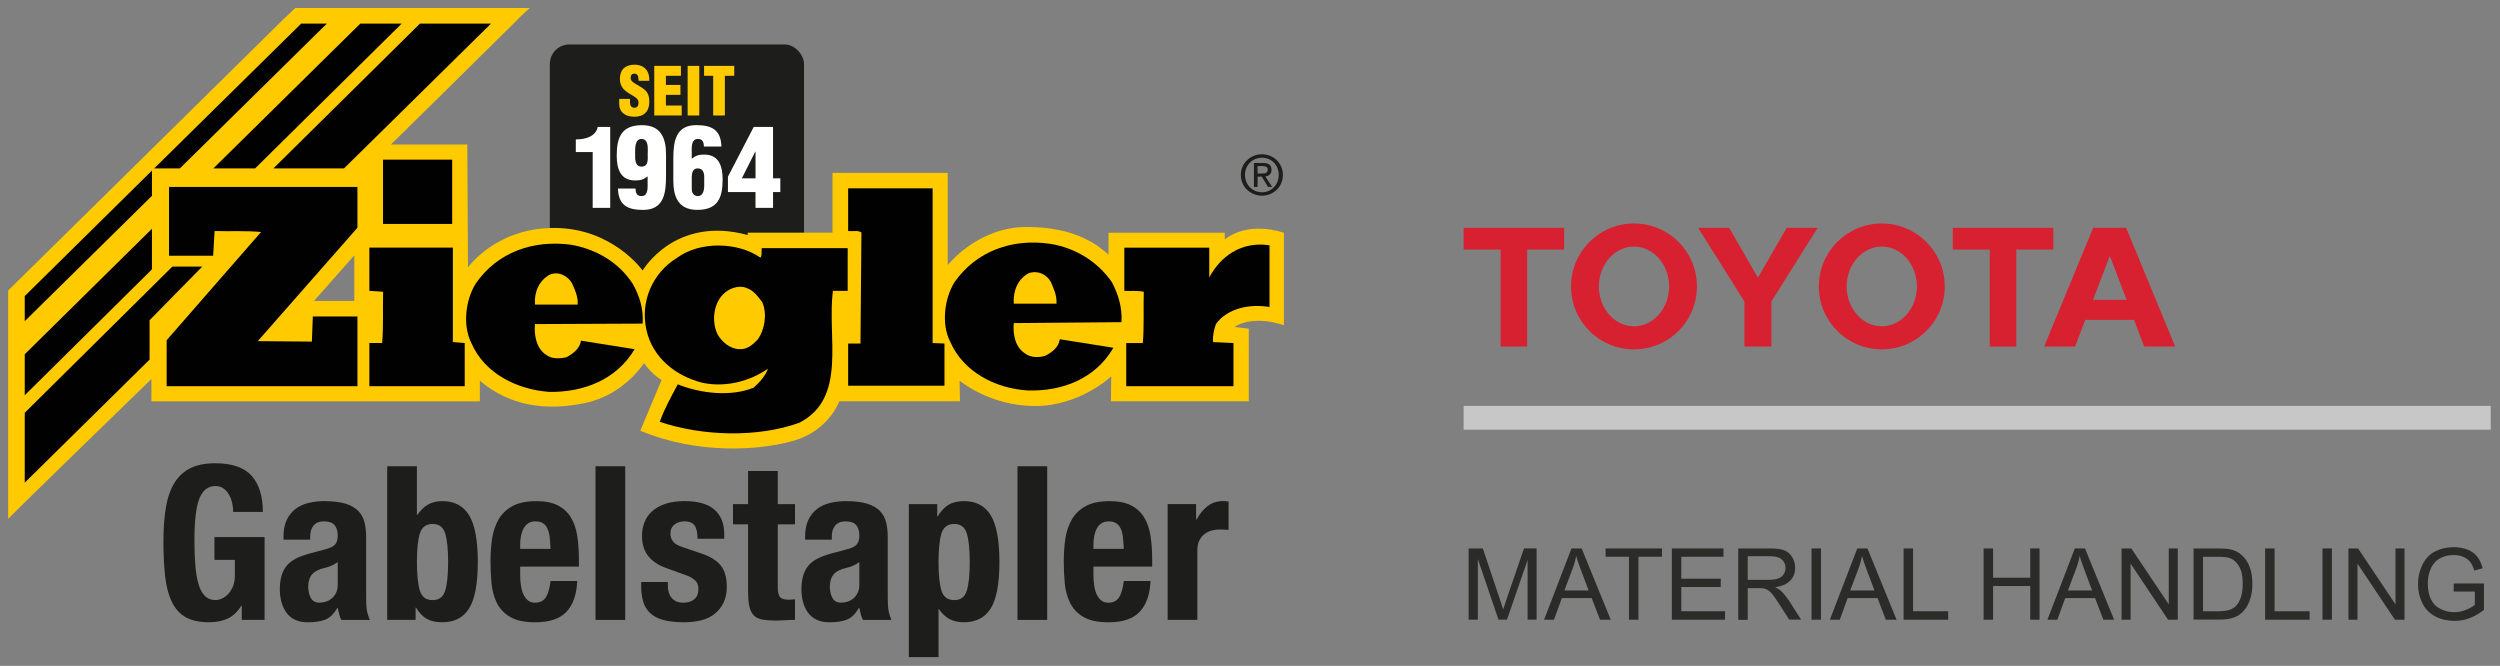 <?xml version="1.0" encoding="UTF-8"?>
<svg id="Ebene_1" xmlns="http://www.w3.org/2000/svg" xmlns:xlink="http://www.w3.org/1999/xlink" version="1.1" viewBox="0 0 1155.13 307.68">
  <rect x="0" y="0" width="1155.13" height="307.68" fill="#808080" stroke="none"/>
  <!-- Generator: Adobe Illustrator 29.6.0, SVG Export Plug-In . SVG Version: 2.1.1 Build 207)  -->
  <defs>
    <style>
      .st0 {
        fill: none;
      }

      .st1 {
        fill: #ffcb00;
      }

      .st2 {
        fill: #d72131;
      }

      .st3 {
        fill: #2b2b2a;
      }

      .st4 {
        fill: #1d1d1b;
      }

      .st5 {
        fill: #c7c7c7;
      }

      .st6 {
        clip-path: url(#clippath-1);
      }

      .st7 {
        fill: #fff;
      }

      .st8 {
        fill: #000100;
      }

      .st9 {
        clip-path: url(#clippath);
      }
    </style>
    <clipPath id="clippath">
      <rect class="st0" x="621" y="47.6" width="584.5" height="293.61"/>
    </clipPath>
    <clipPath id="clippath-1">
      <rect class="st0" x="621" y="47.6" width="584.5" height="293.61"/>
    </clipPath>
  </defs>
  <g class="st9">
    <g class="st6">
      <g>
        <path class="st2" d="M869.49,150.77c-8.95,0-16.23-8.28-16.23-18.42s7.29-18.42,16.23-18.42,16.23,8.28,16.23,18.42-7.29,18.42-16.23,18.42M869.49,103.26c-16.04,0-29.09,12.99-29.09,29.09s13.05,29.09,29.09,29.09,29.09-12.99,29.09-29.09-13.05-29.09-29.09-29.09"/>
        <polygon class="st2" points="948.74 105.25 902.29 105.25 902.29 115.32 919.38 115.32 919.38 115.32 919.38 160.11 931.64 160.11 931.64 115.32 931.64 115.32 948.74 115.32 948.74 105.25"/>
        <path class="st2" d="M967.09,138.51l7.69-20.08h.13l7.69,20.08h-15.51ZM982.4,105.25h-15.24l-22.66,54.87h14.31l4.7-12.32h22.53l4.7,12.32h14.31l-22.66-54.87"/>
        <polygon class="st2" points="722.72 105.25 676.27 105.25 676.27 115.32 693.43 115.32 693.36 115.32 693.36 160.11 705.62 160.11 705.62 115.32 705.69 115.32 722.72 115.32 722.72 105.25"/>
        <path class="st2" d="M754.99,150.77c-8.95,0-16.23-8.28-16.23-18.42s7.29-18.42,16.23-18.42,16.23,8.28,16.23,18.42-7.29,18.42-16.23,18.42M754.99,103.26c-16.1,0-29.09,12.99-29.09,29.09s12.99,29.09,29.09,29.09,29.09-12.99,29.09-29.09-12.99-29.09-29.09-29.09"/>
        <polygon class="st2" points="839.87 105.25 825.56 105.25 812.24 128.31 798.98 105.25 784.61 105.25 806.01 139.3 806.01 139.5 806.01 160.11 812.24 160.11 818.47 160.11 818.47 139.5 818.47 139.3 839.87 105.25"/>
        <rect class="st5" x="676.27" y="187.54" width="474.57" height="11"/>
        <path class="st3" d="M678.59,286.34v-32.93h6.56l7.82,23.32c.73,2.19,1.26,3.78,1.59,4.9.4-1.19.93-2.98,1.72-5.3l7.89-22.93h5.83v32.93h-4.17v-27.57l-9.54,27.57h-3.91l-9.54-28.03v28.03h-4.24Z"/>
        <path class="st3" d="M713.44,286.34l12.66-32.93h4.7l13.45,32.93h-4.97l-3.84-10.01h-13.78l-3.64,10.01h-4.64.07ZM722.91,272.82h11.13l-3.45-9.14c-1.06-2.78-1.86-5.04-2.32-6.83-.4,2.12-.99,4.24-1.79,6.29l-3.64,9.67h.07Z"/>
        <polygon class="st3" points="752.67 286.34 752.67 257.25 741.87 257.25 741.87 253.41 767.91 253.41 767.91 257.25 757.04 257.25 757.04 286.34 752.67 286.34"/>
        <polygon class="st3" points="772.48 286.34 772.48 253.41 796.33 253.41 796.33 257.25 776.85 257.25 776.85 267.39 795.07 267.39 795.07 271.23 776.85 271.23 776.85 282.43 797.06 282.43 797.06 286.34 772.48 286.34"/>
        <path class="st3" d="M803.16,286.34v-32.93h14.58c2.92,0,5.17.27,6.69.86s2.72,1.66,3.64,3.11c.93,1.52,1.39,3.18,1.39,4.97,0,2.32-.73,4.31-2.25,5.9-1.52,1.59-3.84,2.65-7.02,3.05,1.13.53,2.05,1.13,2.65,1.66,1.26,1.19,2.45,2.65,3.64,4.37l5.7,8.95h-5.5l-4.37-6.83c-1.26-1.99-2.32-3.51-3.11-4.51-.8-1.06-1.59-1.79-2.19-2.19-.66-.4-1.33-.73-1.99-.86-.46-.13-1.33-.13-2.45-.13h-5.04v14.64h-4.37v-.07ZM807.53,267.92h9.34c1.99,0,3.58-.2,4.7-.6s1.99-1.06,2.58-1.99.86-1.92.86-2.98c0-1.52-.6-2.85-1.72-3.84-1.13-.99-2.92-1.52-5.37-1.52h-10.4v10.93Z"/>
        <rect class="st3" x="837.02" y="253.41" width="4.37" height="32.93"/>
        <path class="st3" d="M845.5,286.34l12.66-32.93h4.7l13.45,32.93h-4.97l-3.84-10.01h-13.78l-3.64,10.01h-4.64.07ZM854.98,272.82h11.13l-3.45-9.14c-1.06-2.78-1.86-5.04-2.32-6.83-.4,2.12-.99,4.24-1.79,6.29l-3.64,9.67h.07Z"/>
        <polygon class="st3" points="879.56 286.34 879.56 253.41 883.93 253.41 883.93 282.43 900.17 282.43 900.17 286.34 879.56 286.34"/>
        <polygon class="st3" points="916.53 286.34 916.53 253.41 920.91 253.41 920.91 266.93 938.07 266.93 938.07 253.41 942.38 253.41 942.38 286.34 938.07 286.34 938.07 270.77 920.91 270.77 920.91 286.34 916.53 286.34"/>
        <path class="st3" d="M946.02,286.34l12.66-32.93h4.7l13.45,32.93h-4.97l-3.84-10.01h-13.78l-3.64,10.01h-4.64.07ZM955.56,272.82h11.13l-3.45-9.14c-1.06-2.78-1.86-5.04-2.32-6.83-.4,2.12-.99,4.24-1.79,6.29l-3.64,9.67h.07Z"/>
        <polygon class="st3" points="980.28 286.34 980.28 253.41 984.78 253.41 1002.08 279.25 1002.08 253.41 1006.25 253.41 1006.25 286.34 1001.75 286.34 984.45 260.43 984.45 286.34 980.28 286.34"/>
        <path class="st3" d="M1013.54,286.34v-32.93h11.33c2.58,0,4.51.13,5.83.46,1.86.46,3.51,1.19,4.84,2.39,1.72,1.46,3.05,3.31,3.91,5.63.86,2.25,1.26,4.9,1.26,7.82,0,2.52-.27,4.7-.86,6.63-.6,1.92-1.33,3.51-2.25,4.77-.93,1.26-1.92,2.25-2.98,2.98s-2.39,1.26-3.91,1.66c-1.52.4-3.31.53-5.3.53h-11.86v.07ZM1017.91,282.43h7.02c2.19,0,3.84-.2,5.1-.6s2.19-.99,2.98-1.72c1.06-1.06,1.86-2.45,2.39-4.17.6-1.72.86-3.84.86-6.36,0-3.45-.6-6.1-1.72-7.95-1.13-1.86-2.52-3.11-4.11-3.71-1.19-.46-3.05-.66-5.63-.66h-6.89v25.18h0Z"/>
        <polygon class="st3" points="1046.61 286.34 1046.61 253.41 1050.98 253.41 1050.98 282.43 1067.15 282.43 1067.15 286.34 1046.61 286.34"/>
        <rect class="st3" x="1073.11" y="253.41" width="4.37" height="32.93"/>
        <polygon class="st3" points="1085.11 286.34 1085.11 253.41 1089.54 253.41 1106.84 279.25 1106.84 253.41 1111.01 253.41 1111.01 286.34 1106.57 286.34 1089.28 260.43 1089.28 286.34 1085.11 286.34"/>
        <path class="st3" d="M1133.74,273.42v-3.84h13.98v12.19c-2.12,1.72-4.37,2.98-6.63,3.84s-4.64,1.26-7.02,1.26c-3.25,0-6.16-.66-8.81-2.05-2.65-1.39-4.64-3.38-5.96-6.03-1.33-2.65-2.05-5.57-2.05-8.81s.66-6.23,1.99-8.95c1.33-2.78,3.25-4.84,5.76-6.16,2.52-1.33,5.43-2.05,8.68-2.05,2.39,0,4.51.4,6.43,1.13,1.92.8,3.45,1.86,4.51,3.25,1.06,1.39,1.92,3.18,2.52,5.37l-3.91,1.06c-.46-1.66-1.13-2.98-1.86-3.98-.73-.93-1.79-1.72-3.11-2.32-1.39-.6-2.85-.86-4.51-.86-1.99,0-3.71.33-5.17.93s-2.65,1.39-3.51,2.39-1.59,2.05-2.05,3.25c-.86,2.05-1.26,4.24-1.26,6.63,0,2.92.53,5.37,1.52,7.36.99,1.99,2.45,3.45,4.44,4.37,1.92.93,3.98,1.46,6.16,1.46,1.86,0,3.71-.33,5.5-1.06,1.79-.73,3.18-1.52,4.11-2.32v-6.16h-9.67l-.07.13Z"/>
      </g>
    </g>
  </g>
  <rect class="st4" x="254.06" y="20.53" width="117.44" height="139.76" rx="9.03" ry="9.03"/>
  <path class="st1" d="M163.72,139.06h-18.66l18.66-21.07v21.07ZM3.78,239.75c4.13-4.44,66.19-64.63,66.19-64.63v10.3h151.73v-9.52c14.05,11.86,30.75,14.05,48.71,10.3,17.95-3.75,27.16-18.42,27.16-18.42,3.9,5.46,8.12,7.81,8.12,7.81l-9.83,23.41c26.39,11.08,55.26,9.22,71.19,4.53,15.92-4.68,20.76-18.11,20.76-18.11h55.73l-.16-9.52s13.89,11.71,34.81,11.71,35.28-13.74,35.28-13.74l-.16,11.55h63.69v-33.56l-6.72-.78c9.52-5.93,22.95-.78,22.95-.78v-42.77c-17.8-5.62-27.32,3.12-27.32,3.12v-3.12h-53.7v10.14c-4.53-4.06-14.98-12.8-37.78-12.8s-36.53,17.64-36.53,17.64v-42.62h-53.23v27.63h-39.18v1.09c-33.72-9.21-48.55,16.39-48.55,16.39,0,0-13.89-19.67-40.9-19.67s-39.81,18.26-39.81,18.26l-.31-56.82h-35.28s53.74-52.87,56.82-56.04c5.3-5.47,7.34-7.03,7.34-7.03h-108.34s-.62.63-5.62,5.31C126.17,13.71,3.78,134.22,3.78,134.22"/>
  <polygon class="st8" points="139.17 10.9 71.24 77.81 83.1 77.81 151.02 10.9 139.17 10.9"/>
  <polygon class="st8" points="166.48 10.9 98.59 77.81 117.88 77.81 185.61 10.9 166.48 10.9"/>
  <polygon class="st8" points="70.21 90.48 70.21 78.82 11.43 136.79 11.43 148.4 70.21 90.48"/>
  <path class="st8" d="M70.19,124.48c0-.53,0-.75.02-1.52v-17.26l-58.78,57.99v18.94l58.76-58.15Z"/>
  <polygon class="st8" points="93.45 123.18 79.64 123.18 11.43 190.73 11.43 223.01 69.11 166.16 69.11 147.96 93.45 123.18"/>
  <polygon class="st8" points="194.06 10.9 126.33 77.81 158.93 77.81 175.46 61.56 177.89 59.17 226.87 10.9 194.06 10.9"/>
  <path class="st4" d="M581.06,80.17v-3.44h2.28c1.17,0,2.41.26,2.41,1.63,0,1.7-1.27,1.81-2.69,1.81h-2.01ZM581.06,81.59h1.93l2.92,4.78h1.88l-3.15-4.85c1.62-.21,2.87-1.07,2.87-3.05,0-2.19-1.29-3.15-3.91-3.15h-4.21v11.06h1.68v-4.78ZM583.09,90.41c5.23,0,9.67-4.04,9.67-9.58s-4.44-9.55-9.67-9.55-9.76,4.03-9.76,9.55,4.47,9.58,9.76,9.58M575.25,80.83c0-4.55,3.44-7.96,7.84-7.96s7.75,3.41,7.75,7.96-3.41,8-7.75,8-7.84-3.39-7.84-8"/>
  <path class="st8" d="M78.1,118.15h20.39l.66-11.4c7.02.22,14.47-.22,21.49.44l-43.63,49.99v21.27h88.14v-32.23h-20.61l-.44,11.62-25-.22,46.05-52.4v-18.85h-87.05v31.79Z"/>
  <path class="st8" d="M430.92,87.02h-39.03v19.73c1.97.22,4.6-.44,6.14.66l-.44,51.31h-5.7v19.51h44.51v-19.51l-5.48-.22v-71.48Z"/>
  <path class="st8" d="M558.74,128.24v-13.81h-39.25v19.95c3.06.22,6.14-.22,8.99.44-.22,7.9.22,15.79-.44,23.68h-7.67v19.95h49.55v-19.95l-9.43-.44c-.22-3.07.44-5.7,1.32-8.33,5.26-7.24,15.35-9.43,24.77-7.89v-28.51c-13.15-1.97-22.8,5.27-27.85,14.91"/>
  <path class="st8" d="M209.25,114.42h-38.59v19.95l6.36.44c-.22,7.89.22,15.79-.44,23.68h-5.92v19.96h44.07v-19.96l-5.48-.44v-43.63Z"/>
  <path class="st8" d="M488.14,140.3h-19.73c-.44-5.92,1.98-11.4,6.8-14.03,4.17-1.53,8.34.44,10.31,3.95,1.32,3.07,2.85,6.14,2.63,10.09M485.29,112.67c-17.54-2.63-34.2,3.29-44.29,17.76-4.61,7.46-6.14,19.3-1.97,27.41,6.14,14.25,21.27,21.71,35.96,22.58,16.01.44,31.13-5.48,39.46-19.73l-24.77-3.95c-.44,3.73-3.72,6.14-6.8,7.68-2.85.87-6.8.87-9.21-1.1-4.61-2.85-5.7-8.77-5.27-14.03l49.77-.44c.44-6.8-1.53-12.94-4.38-18.42-6.8-9.86-17.32-16-28.51-17.76"/>
  <path class="st8" d="M266.91,140.74h-19.73c-.44-5.92,1.97-11.18,6.8-13.81,3.95-1.75,8.33.44,10.31,3.95,1.31,2.85,2.85,6.14,2.63,9.87M264.06,113.11c-17.54-2.41-34.2,3.29-44.29,17.98-4.6,7.45-6.14,19.07-1.97,27.41,6.14,14.25,21.27,21.49,35.96,22.58,16,.22,31.14-5.7,39.46-19.73l-24.77-3.95c-.44,3.51-3.73,6.14-6.8,7.68-2.85.65-6.8.88-9.21-1.09-4.6-2.85-5.7-8.99-5.27-14.25l49.77-.22c.44-7.02-1.53-12.94-4.6-18.42-6.58-10.09-17.1-16.01-28.29-17.98"/>
  <path class="st8" d="M350.23,156.74c-2.63,2.63-4.61,4.6-8.34,4.6-4.38,0-8.33-3.29-10.3-6.8-2.85-5.7-1.97-14.03,2.41-18.42,2.41-2.63,7.02-4.61,10.96-3.07,3.51,1.31,5.04,3.73,7.24,6.58,2.41,5.48,1.09,12.72-1.97,17.1M351.33,119.03c-10.31-7.23-27.85-7.67-38.37,0-11.18,6.8-17.32,19.95-14.25,33.55,2.85,12.72,13.59,21.27,26.09,24.34,10.74,2.19,21.92-.88,30.04-6.58-1.1,3.29-3.95,6.36-6.58,8.77-10.75,4.38-24.78,2.63-35.08-1.53-3.07,5.7-6.36,11.62-8.33,17.33,19.51,6.58,44.95,7.45,64.46.43,22.36-11.4,12.71-39.68,15.56-60.95h6.8v-19.73h-39.69c-.22,1.53.22,3.51-.65,4.38"/>
  <rect class="st8" x="176.98" y="73.77" width="31.95" height="29.7"/>
  <g>
    <path class="st4" d="M107.28,232.44c-.3-1.4-.78-2.67-1.44-3.83s-1.51-2.12-2.53-2.89c-1.03-.76-2.27-1.14-3.73-1.14-3.45,0-5.93,1.92-7.46,5.77-1.52,3.84-2.28,10.2-2.28,19.09,0,4.24.13,8.09.4,11.53.26,3.45.74,6.38,1.44,8.8.7,2.42,1.69,4.28,2.98,5.57,1.29,1.29,2.97,1.93,5.02,1.93.86,0,1.81-.23,2.83-.69,1.03-.47,1.99-1.16,2.88-2.09.9-.93,1.64-2.1,2.24-3.53.6-1.42.89-3.1.89-5.02v-7.26h-9.44v-10.54h23.17v38.28h-10.54v-6.56h-.2c-1.72,2.78-3.8,4.76-6.22,5.91s-5.32,1.74-8.7,1.74c-4.37,0-7.94-.76-10.69-2.28-2.75-1.53-4.91-3.88-6.46-7.06-1.56-3.18-2.6-7.11-3.13-11.78s-.8-10.09-.8-16.25.38-11.2,1.15-15.71c.76-4.51,2.07-8.27,3.93-11.29,1.85-3.02,4.31-5.29,7.36-6.81,3.05-1.52,6.86-2.28,11.43-2.28,7.82,0,13.46,1.94,16.9,5.82,3.45,3.88,5.17,9.43,5.17,16.66h-13.72c0-1.33-.15-2.69-.45-4.08Z"/>
    <path class="st4" d="M130.99,248.05c0-3.11.5-5.72,1.49-7.8.99-2.09,2.34-3.78,4.02-5.07,1.69-1.29,3.68-2.22,5.97-2.78s4.72-.85,7.31-.85c4.11,0,7.42.4,9.94,1.2,2.52.8,4.47,1.92,5.87,3.38,1.39,1.46,2.34,3.2,2.83,5.22.5,2.02.75,4.23.75,6.61v28.14c0,2.52.11,4.47.35,5.87.23,1.39.68,2.88,1.34,4.47h-13.13c-.46-.86-.81-1.77-1.04-2.74-.23-.96-.45-1.9-.65-2.83h-.2c-1.59,2.78-3.43,4.59-5.52,5.42-2.09.83-4.79,1.24-8.1,1.24-2.38,0-4.41-.41-6.06-1.24-1.66-.83-2.98-1.97-3.98-3.43-1-1.46-1.72-3.1-2.19-4.92-.47-1.82-.7-3.63-.7-5.42,0-2.52.27-4.69.8-6.52.53-1.82,1.34-3.38,2.44-4.67s2.48-2.37,4.18-3.23c1.69-.86,3.73-1.62,6.12-2.29l7.76-2.08c2.05-.53,3.48-1.26,4.27-2.19.8-.93,1.19-2.29,1.19-4.08,0-2.06-.48-3.66-1.44-4.82-.96-1.16-2.6-1.74-4.92-1.74-2.12,0-3.71.63-4.77,1.89-1.06,1.26-1.59,2.94-1.59,5.07v1.49h-12.33v-1.29ZM153.07,261.43c-1.06.43-2.02.74-2.88.94-2.79.6-4.77,1.59-5.97,2.98-1.19,1.39-1.79,3.28-1.79,5.66,0,2.06.4,3.82,1.19,5.27.8,1.46,2.12,2.19,3.98,2.19.93,0,1.89-.15,2.88-.45s1.91-.78,2.73-1.44,1.51-1.53,2.04-2.59c.53-1.05.8-2.32.8-3.78v-10.53c-.93.73-1.92,1.31-2.98,1.74Z"/>
    <path class="st4" d="M192.63,215.44v22.47h.2c1.46-2.12,3.1-3.71,4.92-4.78,1.82-1.06,4.03-1.59,6.61-1.59,5.63,0,9.77,2.21,12.43,6.61,2.65,4.41,3.98,11.58,3.98,21.53s-1.33,17.07-3.98,21.37c-2.65,4.31-6.79,6.46-12.43,6.46-2.79,0-5.12-.5-7.01-1.49-1.89-1-3.59-2.75-5.12-5.27h-.2v5.67h-13.12v-70.99h13.72ZM193.98,272.86c.9,2.95,2.87,4.42,5.92,4.42s4.92-1.47,5.82-4.42c.89-2.95,1.34-7.34,1.34-13.17s-.45-10.22-1.34-13.17c-.9-2.95-2.83-4.43-5.82-4.43s-5.02,1.48-5.92,4.43c-.89,2.95-1.34,7.34-1.34,13.17s.45,10.22,1.34,13.17Z"/>
    <path class="st4" d="M240.36,266.05c0,1.59.11,3.13.35,4.63.23,1.49.61,2.81,1.15,3.97.53,1.16,1.23,2.09,2.09,2.78.86.7,1.92,1.05,3.18,1.05,2.32,0,4.01-.83,5.07-2.48,1.06-1.66,1.79-4.18,2.19-7.56h12.33c-.27,6.23-1.93,10.97-4.97,14.22-3.05,3.25-7.86,4.87-14.42,4.87-4.97,0-8.85-.83-11.63-2.48-2.79-1.66-4.84-3.84-6.17-6.56s-2.14-5.77-2.44-9.15c-.3-3.38-.45-6.76-.45-10.14,0-3.58.25-7.03.74-10.34.5-3.31,1.49-6.26,2.98-8.85,1.49-2.58,3.63-4.64,6.42-6.16,2.78-1.53,6.49-2.29,11.13-2.29,3.98,0,7.24.65,9.79,1.94,2.55,1.29,4.56,3.12,6.02,5.47,1.46,2.36,2.45,5.2,2.98,8.55.53,3.35.79,7.08.79,11.19v3.08h-27.14v4.28ZM253.99,248.2c-.2-1.56-.55-2.89-1.05-3.98-.5-1.09-1.19-1.92-2.09-2.48s-2.04-.84-3.43-.84-2.54.31-3.43.94c-.9.63-1.61,1.46-2.14,2.48s-.91,2.17-1.15,3.43-.35,2.52-.35,3.78v2.08h14.02c-.07-2.05-.2-3.86-.4-5.42Z"/>
    <path class="st4" d="M288.88,215.44v70.99h-13.72v-70.99h13.72Z"/>
    <path class="st4" d="M308.57,270.72c0,2.32.61,4.19,1.84,5.62,1.23,1.43,3,2.14,5.32,2.14,2.12,0,3.81-.53,5.07-1.59s1.89-2.65,1.89-4.78c0-1.72-.5-3.03-1.49-3.93-.99-.89-2.15-1.6-3.48-2.14l-9.64-3.48c-3.78-1.32-6.63-3.2-8.55-5.62-1.93-2.42-2.88-5.52-2.88-9.3,0-2.19.36-4.26,1.09-6.21.73-1.95,1.89-3.66,3.48-5.12,1.59-1.46,3.63-2.62,6.12-3.48,2.49-.86,5.48-1.29,9-1.29,6.23,0,10.84,1.33,13.82,3.98s4.47,6.4,4.47,11.23v2.19h-12.33c0-2.78-.45-4.82-1.34-6.12-.89-1.29-2.47-1.93-4.72-1.93-1.72,0-3.23.48-4.53,1.44-1.29.96-1.94,2.41-1.94,4.33,0,1.33.41,2.52,1.24,3.58s2.4,1.95,4.72,2.69l8.25,2.78c4.31,1.46,7.36,3.36,9.15,5.72,1.79,2.35,2.69,5.55,2.69,9.59,0,2.85-.5,5.32-1.49,7.41-1,2.09-2.37,3.83-4.13,5.22-1.76,1.39-3.84,2.39-6.26,2.98-2.42.6-5.09.89-8,.89-3.85,0-7.05-.36-9.6-1.09-2.55-.73-4.57-1.82-6.07-3.28-1.49-1.46-2.53-3.23-3.13-5.32-.6-2.09-.89-4.43-.89-7.01v-1.89h12.33v1.79Z"/>
    <path class="st4" d="M359.37,217.62v15.31h7.96v9.35h-7.96v28.93c0,2.12.31,3.63.94,4.52.63.9,1.94,1.35,3.93,1.35.53,0,1.06-.02,1.59-.05s1.03-.08,1.49-.15v9.54c-1.53,0-3,.05-4.43.15-1.42.1-2.93.15-4.52.15-2.65,0-4.82-.18-6.51-.54-1.69-.37-2.98-1.09-3.88-2.19-.9-1.09-1.51-2.54-1.84-4.33-.33-1.79-.5-4.04-.5-6.76v-30.62h-6.96v-9.35h6.96v-15.31h13.72Z"/>
    <path class="st4" d="M372,248.05c0-3.11.5-5.72,1.49-7.8.99-2.09,2.34-3.78,4.02-5.07,1.69-1.29,3.68-2.22,5.97-2.78s4.72-.85,7.31-.85c4.11,0,7.42.4,9.94,1.2,2.52.8,4.47,1.92,5.87,3.38,1.39,1.46,2.34,3.2,2.83,5.22.5,2.02.75,4.23.75,6.61v28.14c0,2.52.11,4.47.35,5.87.23,1.39.68,2.88,1.34,4.47h-13.13c-.46-.86-.81-1.77-1.04-2.74-.23-.96-.45-1.9-.65-2.83h-.2c-1.59,2.78-3.43,4.59-5.52,5.42s-4.79,1.24-8.1,1.24c-2.38,0-4.41-.41-6.06-1.24s-2.98-1.97-3.98-3.43c-1-1.46-1.72-3.1-2.19-4.92-.47-1.82-.7-3.63-.7-5.42,0-2.52.27-4.69.8-6.52.53-1.82,1.34-3.38,2.44-4.67s2.48-2.37,4.18-3.23c1.69-.86,3.73-1.62,6.12-2.29l7.76-2.08c2.05-.53,3.48-1.26,4.27-2.19.8-.93,1.19-2.29,1.19-4.08,0-2.06-.48-3.66-1.44-4.82-.96-1.16-2.6-1.74-4.92-1.74-2.12,0-3.71.63-4.77,1.89-1.06,1.26-1.59,2.94-1.59,5.07v1.49h-12.33v-1.29ZM394.08,261.43c-1.06.43-2.02.74-2.88.94-2.79.6-4.77,1.59-5.97,2.98-1.19,1.39-1.79,3.28-1.79,5.66,0,2.06.4,3.82,1.19,5.27s2.12,2.19,3.98,2.19c.93,0,1.89-.15,2.88-.45s1.91-.78,2.73-1.44c.83-.66,1.51-1.53,2.04-2.59.53-1.05.8-2.32.8-3.78v-10.53c-.93.73-1.92,1.31-2.98,1.74Z"/>
    <path class="st4" d="M433.05,232.93v5.67h.2c1.52-2.52,3.23-4.32,5.12-5.42s4.23-1.64,7.01-1.64c5.63,0,9.77,2.21,12.43,6.61,2.65,4.41,3.98,11.58,3.98,21.53s-1.33,17.07-3.98,21.37c-2.65,4.31-6.79,6.46-12.43,6.46-2.59,0-4.79-.48-6.61-1.44-1.82-.96-3.47-2.5-4.92-4.62h-.2v22.17h-13.72v-70.69h13.12ZM434.99,272.86c.9,2.95,2.87,4.42,5.92,4.42s4.92-1.47,5.82-4.42c.89-2.95,1.34-7.34,1.34-13.17s-.45-10.22-1.34-13.17c-.9-2.95-2.83-4.43-5.82-4.43s-5.02,1.48-5.92,4.43c-.89,2.95-1.34,7.34-1.34,13.17s.45,10.22,1.34,13.17Z"/>
    <path class="st4" d="M483.86,215.44v70.99h-13.72v-70.99h13.72Z"/>
    <path class="st4" d="M505.24,266.05c0,1.59.11,3.13.35,4.63.23,1.49.61,2.81,1.15,3.97.53,1.16,1.23,2.09,2.09,2.78.86.7,1.92,1.05,3.18,1.05,2.32,0,4.01-.83,5.07-2.48,1.06-1.66,1.79-4.18,2.19-7.56h12.33c-.27,6.23-1.93,10.97-4.97,14.22-3.05,3.25-7.86,4.87-14.42,4.87-4.97,0-8.85-.83-11.63-2.48-2.79-1.66-4.84-3.84-6.17-6.56-1.33-2.72-2.14-5.77-2.44-9.15-.3-3.38-.45-6.76-.45-10.14,0-3.58.25-7.03.74-10.34.5-3.31,1.49-6.26,2.98-8.85,1.49-2.58,3.63-4.64,6.42-6.16,2.78-1.53,6.49-2.29,11.13-2.29,3.98,0,7.24.65,9.79,1.94,2.55,1.29,4.56,3.12,6.02,5.47,1.46,2.36,2.45,5.2,2.98,8.55.53,3.35.79,7.08.79,11.19v3.08h-27.14v4.28ZM518.86,248.2c-.2-1.56-.55-2.89-1.05-3.98-.5-1.09-1.19-1.92-2.09-2.48s-2.04-.84-3.43-.84-2.54.31-3.43.94c-.9.63-1.61,1.46-2.14,2.48s-.91,2.17-1.15,3.43c-.23,1.26-.35,2.52-.35,3.78v2.08h14.02c-.07-2.05-.2-3.86-.4-5.42Z"/>
    <path class="st4" d="M552.66,232.93v7.16h.2c1.39-2.59,3.08-4.66,5.07-6.22,1.99-1.55,4.41-2.34,7.26-2.34.4,0,.81.02,1.24.05s.85.08,1.24.15v13.12c-.73-.06-1.44-.12-2.14-.15s-1.41-.05-2.14-.05c-1.19,0-2.39.16-3.58.49-1.19.34-2.29.88-3.28,1.64-1,.76-1.79,1.75-2.39,2.98s-.9,2.73-.9,4.52v32.12h-13.72v-53.5h13.12Z"/>
  </g>
  <g>
    <path class="st1" d="M291.1,45.69v1.62c0,1.31.43,2.48,2.14,2.48,1.25,0,1.8-1.13,1.8-2.29,0-1.92-1.59-2.66-3-3.51-1.65-.95-3.05-1.83-4.06-2.99-.98-1.16-1.56-2.57-1.56-4.59,0-4.31,2.6-6.51,6.75-6.51,4.68,0,7.06,3.12,6.82,7.43h-4.95c-.06-1.34,0-3.18-1.77-3.3-1.1-.09-1.74.52-1.87,1.53-.15,1.38.55,2.08,1.62,2.81,2.02,1.28,3.76,2.08,5.01,3.24,1.25,1.16,1.98,2.69,1.98,5.47,0,4.4-2.44,6.85-6.9,6.85-4.92,0-7-2.75-7-5.78v-2.44h4.98Z"/>
    <path class="st1" d="M302.3,53.36v-22.92h12.32v4.58h-6.94v4.22h6.72v4.58h-6.72v4.95h7.3v4.58h-12.68Z"/>
    <path class="st1" d="M317.72,53.36v-22.92h5.38v22.92h-5.38Z"/>
    <path class="st1" d="M325.33,30.44h13.93v4.58h-4.34v18.34h-5.38v-18.34h-4.22v-4.58Z"/>
  </g>
  <g>
    <g>
      <path class="st7" d="M293.63,87.09c.05.97.15,1.88.56,2.5s1.12,1.02,2.24,1.02c3.26,0,2.8-4.38,2.8-6.57v-2.55c-2.04,1.53-3.26,1.89-5.81,1.89-6.93,0-8.46-5.71-8.46-11.47,0-8.61,2.29-14.07,11.72-14.07,8.56,0,11.06,5.81,11.06,13.46v10.09c0,7.95-1.02,15.6-10.6,15.6-7.24,0-11.37-2.19-11.62-9.89h8.11ZM293.47,70.98c0,2.34-.26,6.01,3.01,6.01s2.8-3.62,2.8-5.76c0-2.39.61-7.03-2.91-7.03-3.16,0-2.9,4.74-2.9,6.78Z"/>
      <path class="st7" d="M325.23,67.72c0-1.02-.15-1.88-.56-2.5-.41-.66-1.07-1.02-2.24-1.02-3.26,0-2.81,4.38-2.81,6.57v2.55c2.04-1.53,3.26-1.89,5.81-1.89,6.93,0,8.46,5.71,8.46,11.47,0,8.61-2.29,14.07-11.72,14.07-8.56,0-11.06-5.81-11.06-13.46v-10.09c0-7.95,1.02-15.6,10.6-15.6,7.24,0,11.36,2.19,11.62,9.89h-8.1ZM325.39,85.61v-3.82c0-1.99-.61-3.98-3.01-3.98-2.24,0-2.7,1.94-2.75,3.87v5.61c0,1.78.87,3.31,2.85,3.31,2.4,0,2.91-2.75,2.91-4.99Z"/>
      <path class="st7" d="M336.35,81.63l11.92-22.99h8.92v23.75h3.36v6.37h-3.36v7.29h-8.11v-7.29h-12.74v-7.14ZM349.09,82.4v-12.39h-.1l-6.22,12.39h6.32Z"/>
    </g>
    <path class="st7" d="M273.85,70.27h-7.8v-5.86c4.13.05,9.22-1.22,10.14-5.76h5.76v37.41h-8.1v-25.79Z"/>
  </g>
</svg>